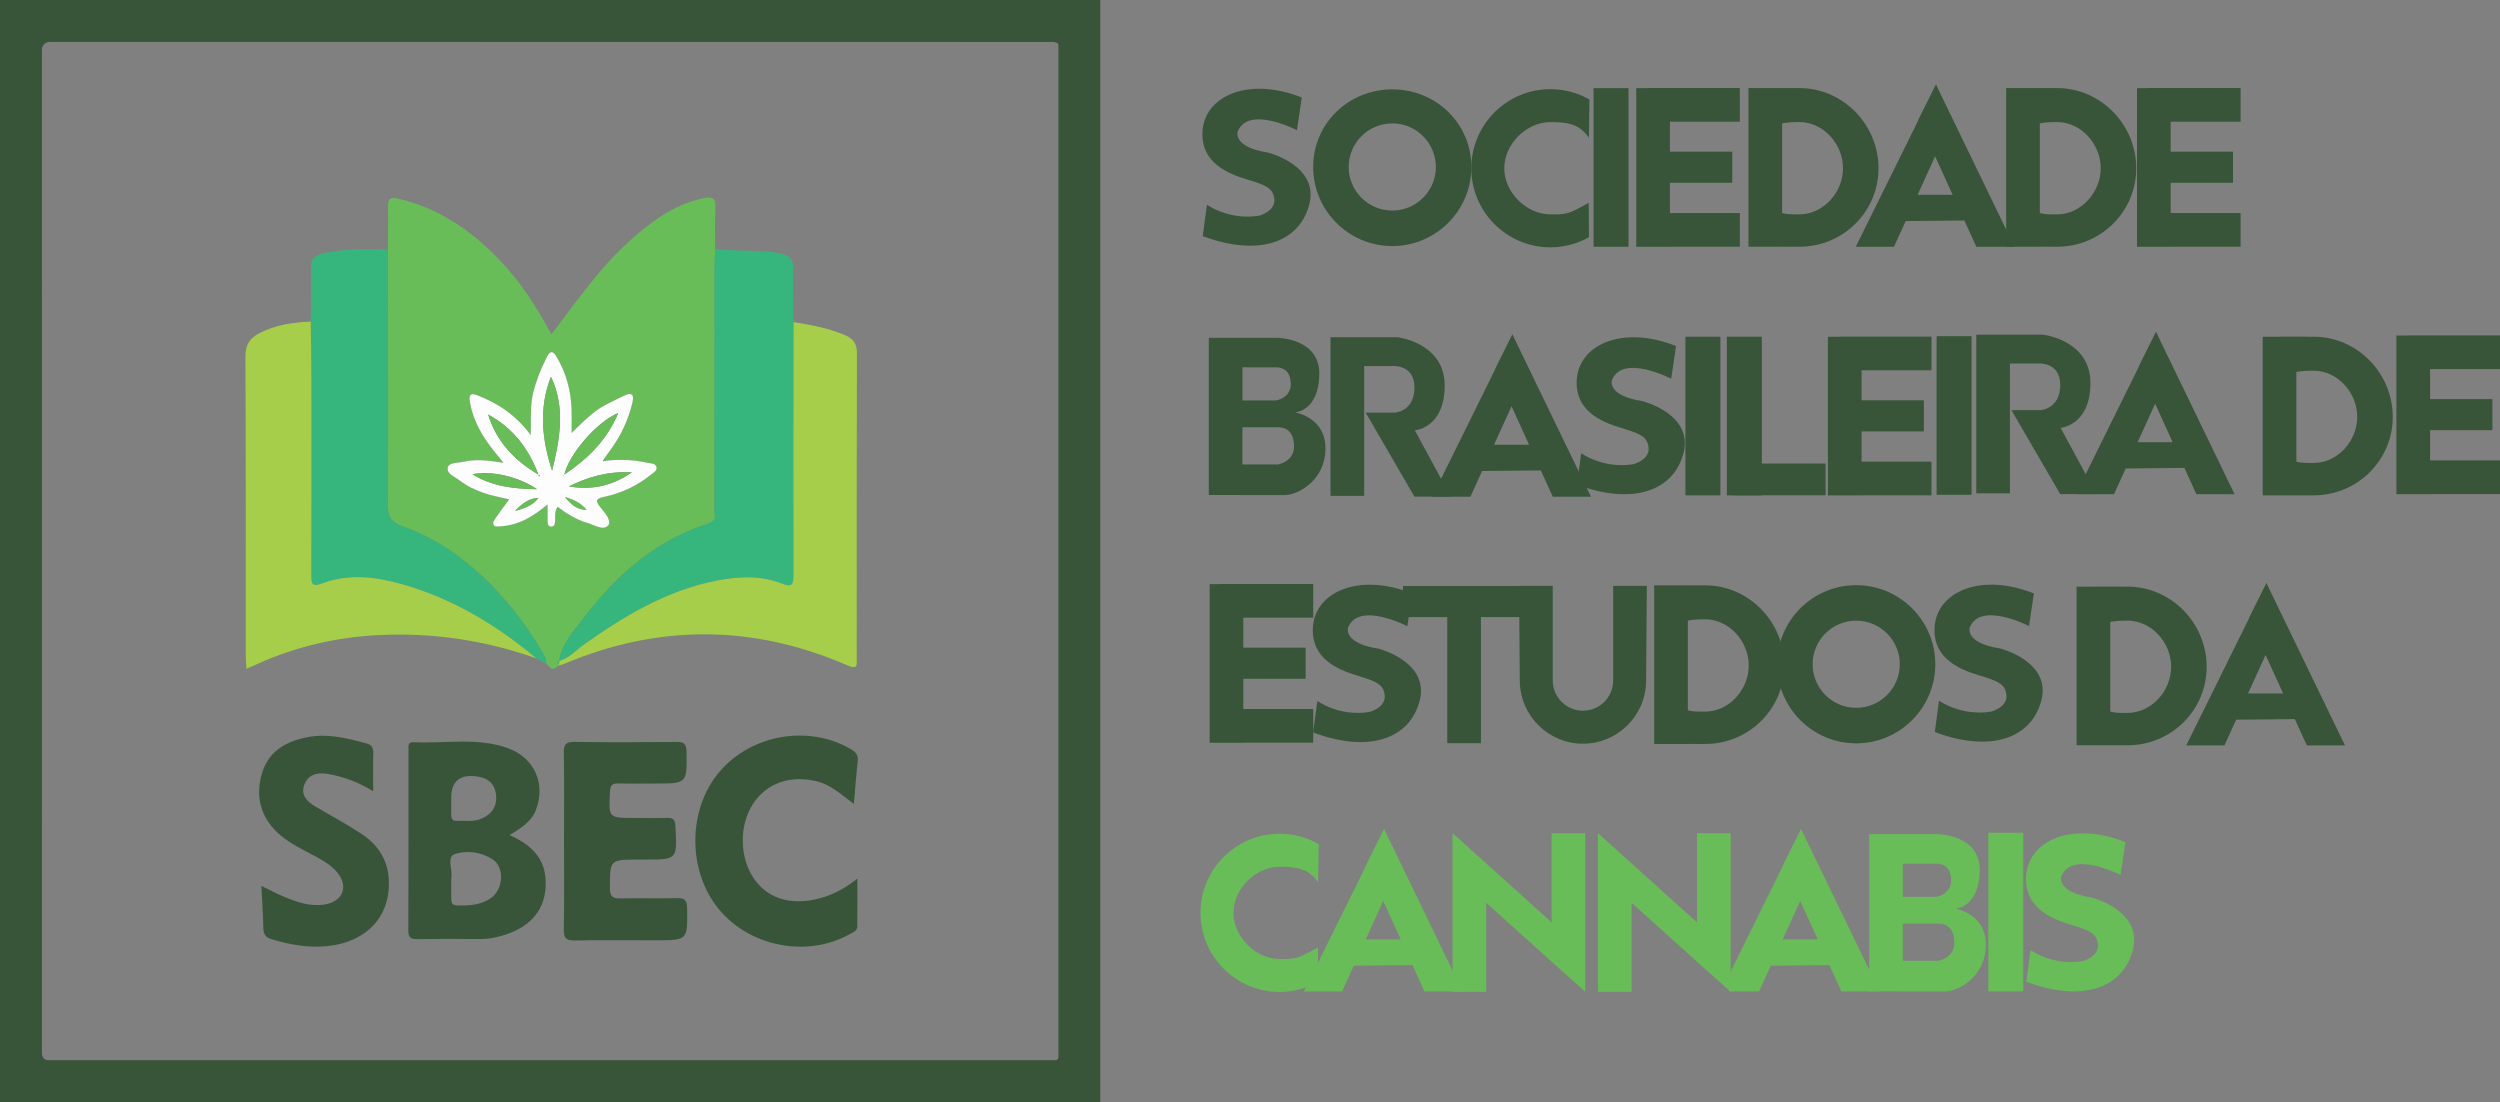 <svg xmlns="http://www.w3.org/2000/svg" id="Camada_1" viewBox="0 0 1910.96 842.38"><rect x="0" y="0" width="1910.96" height="842.38" fill="#808080" stroke="none"/><defs><style>.cls-1{fill:#36b67c;}.cls-2{fill:#a7ce4a;}.cls-3{fill:#38553a;}.cls-4{fill:#69bd58;}.cls-5{fill:none;stroke:#38553a;stroke-miterlimit:10;stroke-width:32px;}.cls-6{fill:#fdfdfd;}</style></defs><path class="cls-3" d="M840.46,2.52v837.72c-276.42,0-552.84-.03-829.26.18-7.31,0-8.96-1.65-8.95-8.95.22-273.4.22-546.79,0-820.19,0-7.3,1.65-8.96,8.95-8.95,276.42.22,552.84.18,829.26.18ZM810.94,422.39c0-126.93-.07-253.86.17-380.79.01-7.57-1.79-9.89-9.62-9.76-25.97.44-51.95-.03-77.93-.04-227-.02-453.99.05-680.99-.23-9.08-.01-11.05,2.5-11.04,11.23.24,252.56.24,505.12,0,757.68,0,8.44,1.81,10.74,10.56,10.73,252.65-.19,505.3-.11,757.95.23,8.98.01,11.13-2.35,11.11-11.19-.3-125.95-.2-251.91-.2-377.86Z"></path><path class="cls-4" d="M427.34,508.72c-2.53,1.39-4.95,4.34-7.85.56-.7-.72-1.41-1.43-2.11-2.15,0,0,.06.19.06.18.54-3.13-1.04-5.46-2.52-8.08-6.72-11.87-14.4-23.08-23.01-33.62-22.89-28.02-49.78-51.02-84.27-63.36-8.65-3.1-11.16-6.9-11.12-15.82.3-65.25.02-130.51-.07-195.76.08-10.69.46-21.38.15-32.06-.19-6.45,1.2-8.37,8.2-6.7,30.06,7.17,54.41,23.59,75.62,45.3,16.62,17.02,29.49,36.78,41.02,58.37,10.66-13.97,20.47-27.42,30.91-40.36,15.52-19.24,32.81-36.72,53.64-50.35,9.56-6.26,19.87-10.66,31.09-13.26,7.13-1.66,10.19-.45,9.77,7.57-.55,10.34-.18,20.72-.21,31.09-.13,4.54-.38,9.08-.38,13.62-.03,62.02.02,124.03-.1,186.05,0,3.73,1.92,8.14-4.41,10.15-39.8,12.67-69.95,38.7-94.69,71.22-7.84,10.3-17.56,20.11-19.71,33.96l.03-.12c-1.77.66-1.24,1.37-.05,2.1-.01.48-.01.96,0,1.44ZM463.23,352.18c-.49-.52-.99-1.04-1.48-1.55,1.7-2.36,3.37-4.73,5.09-7.07,7.95-10.87,13.51-22.84,16.58-35.96,1.39-5.95-.39-8.08-6.3-5.18-4.65,2.28-9.35,4.48-13.95,6.85-9.74,5.03-17.25,12.99-26.26,21.65,0-7.33.16-12.75-.03-18.15-.49-14.17-4.01-27.5-11.3-39.78-2.76-4.65-4.8-5.55-7.64.02-4.44,8.71-8.01,17.64-10.37,27.16-2.47,9.98-1.59,20.18-1.87,32.36-11.52-15.39-25.1-24.33-40.82-30.37-4.95-1.9-6.59-.63-5.8,4.47.9,5.81,2.66,11.33,5.03,16.7,4.75,10.72,11.92,19.85,20.83,30.41-11.48-1.83-21.02-2.96-30.55-.82-4.35.98-11.08.44-12.07,4.25-1.31,5.02,5.34,7.19,9,10.02,10.91,8.45,24.05,11.7,37.96,14.42-3.92,5.36-7.29,9.65-10.25,14.2-1.11,1.71-3.25,4.09-1.19,6.03,1.04.98,3.66.5,5.54.37,13.06-.95,23.87-7.11,35.16-16.66,0,5.61-.04,9.4.02,13.19.03,2.13.74,4.01,3.3,3.73,1.93-.22,2.23-1.96,2.41-3.65.39-3.59-.81-7.53,1.96-11.47,7.24,5.57,14.47,9.87,22.57,12.27,5.39,1.6,12.52,6.34,16.1,1.89,2.88-3.57-2.85-9.9-6.22-14.08-4.22-5.23-2.44-6.5,3.21-7.69,13.19-2.78,25.17-8.47,35.69-16.95,1.9-1.53,5.03-3.04,4.19-5.95-.8-2.79-4.28-2.54-6.64-3.07-10.52-2.36-21.18-2.81-31.9-1.61Z"></path><path class="cls-1" d="M427.36,505.3c2.15-13.85,11.87-23.66,19.71-33.96,24.74-32.51,54.88-58.54,94.69-71.22,6.32-2.01,4.4-6.43,4.41-10.15.12-62.02.08-124.03.1-186.05,0-4.54.25-9.08.38-13.62,15.74,1.95,31.65.52,47.41,2.98,8.81,1.37,12.98,4.32,12.35,14.14-.82,12.87.04,25.85.18,38.79-.06,64.56-.23,129.12-.06,193.69.02,7.22-1.44,9.12-8.55,6.31-16.2-6.41-33-5.68-49.7-2.45-38.15,7.38-70.6,26.7-101.72,48.82-6.25,4.44-11.44,10.55-19.2,12.74Z"></path><path class="cls-1" d="M296.44,190.69c.1,65.25.38,130.51.07,195.76-.04,8.92,2.47,12.72,11.12,15.82,34.49,12.34,61.39,35.34,84.27,63.36,8.61,10.54,16.29,21.75,23.01,33.62,1.48,2.61,3.06,4.94,2.52,8.08-2.49-1.35-4.97-2.71-7.46-4.07-30.61-25.67-64.28-45.83-102.98-56.78-19.93-5.64-40.22-8.05-60.1-.73-8.08,2.97-8.99,1.27-8.96-6.32.25-49.96.17-99.92.1-149.88-.02-14.58-.34-29.17-.52-43.75.12-13.54.66-27.09.18-40.61-.24-6.92,2.51-9.94,8.76-11.4,16.5-3.84,33.22-3.67,49.98-3.09Z"></path><path class="cls-2" d="M237.52,245.79c.18,14.58.5,29.17.52,43.75.07,49.96.15,99.92-.1,149.88-.04,7.59.88,9.3,8.96,6.32,19.88-7.32,40.17-4.91,60.1.73,38.7,10.95,72.37,31.11,102.98,56.78-38.66-13.69-78.42-19.72-119.44-17.85-32.46,1.48-63.52,8.56-93.17,21.83-2.61,1.17-5.24,2.29-9.03,3.94-.2-4.18-.5-7.56-.5-10.93-.03-75.93.15-151.85-.24-227.77-.05-8.85,3.23-13.87,10.45-17.67,12.39-6.53,25.79-8.34,39.49-9.01Z"></path><path class="cls-2" d="M427.36,505.3c7.76-2.18,12.95-8.3,19.2-12.74,31.12-22.12,63.58-41.44,101.72-48.82,16.7-3.23,33.5-3.96,49.7,2.45,7.11,2.81,8.56.91,8.55-6.31-.17-64.56,0-129.12.06-193.69,13.12,2.12,26.16,4.55,38.55,9.63,6.12,2.51,9.89,5.9,9.87,13.62-.27,77.81-.16,155.61-.16,233.42,0,4.59,1.29,9.37-6.82,5.84-72.11-31.38-144.51-31.79-217.02-1.18-1.18.5-2.44.79-3.66,1.18-.01-.48-.01-.96,0-1.44.02-.7.03-1.4.05-2.1l-.03.12Z"></path><path class="cls-3" d="M389.48,638.31c20.03,8.91,28.22,20.84,27.63,38.66-.59,17.77-10.61,30.4-29.31,36.97-6.77,2.38-13.67,3.89-20.92,3.84-15.89-.11-31.78-.13-47.67.03-4.51.05-7.1-.5-7.08-6.15.2-46.03.1-92.07.13-138.1,0-2.76-.8-6.46,3.79-6.23,23.84,1.2,48.1-3.8,71.45,4.27,20.93,7.23,29.99,27.44,22.04,47.74-3.55,9.06-11.43,13.67-20.06,18.97ZM344.93,672.19c0,4.86.02,9.72,0,14.58-.02,2.82.38,5.15,4.03,5.28,9.19.32,18.28-.06,26.16-5.5,9.67-6.67,10.76-23.3,1.64-29.47-8.78-5.93-19.82-7.24-28.97-4.3-6.81,2.19-1.48,12.12-2.85,18.43-.07.31,0,.65,0,.97ZM344.93,609.82c0,4.21.04,8.43-.01,12.64-.03,2.95.67,5.15,4.25,4.99,6.11-.27,12.31.91,18.28-1.46,8.79-3.49,12.82-10.06,11.63-18.94-1.27-9.49-7.63-12.95-16.17-13.74q-17.99-1.67-17.98,16.5Z"></path><path class="cls-3" d="M431.12,642.49c0-22.39.21-44.78-.13-67.16-.1-6.22,1.49-8.33,8.03-8.24,25.96.37,51.93.3,77.89.04,5.71-.06,7.8,1.22,7.88,7.46.31,24.33.56,24.33-24,24.33-9.41,0-18.83.18-28.23-.07-4.6-.12-5.99,1.48-6.25,6.11-1.14,20.29-1.31,20.28,18.42,20.28,8.44,0,16.88.19,25.31-.07,4.62-.14,5.96,1.51,6.23,6.14,1.49,25.77,1.63,25.76-23.56,25.76h-4.87c-21.9,0-21.57,0-21.61,21.86-.01,6.88,2.57,7.96,8.5,7.82,14.27-.35,28.57.17,42.84-.24,6.04-.17,7.58,1.82,7.66,7.7.35,24.54.55,24.53-23.83,24.53-20.77,0-41.55-.23-62.31.14-6.44.11-8.23-1.87-8.12-8.26.38-22.7.15-45.42.15-68.13Z"></path><path class="cls-3" d="M652.7,614.55c-10.03-7.55-18.2-15.13-29.34-17.59-19.79-4.38-37.07,1.75-47.34,16.84-10.95,16.1-11.02,40.7-.15,57.17,9.79,14.83,26.19,20.72,46.39,16.71,12.33-2.45,23.14-8.1,33.09-16.08,0,12.55.09,24.59-.06,36.62-.04,3.53-3.39,4.46-5.86,5.85-32.33,18.14-76.15,9.77-99.94-19.07-24.24-29.38-23.93-76.77.68-105.32,24.6-28.53,68.16-35.83,100.3-16.99,3.83,2.24,5.69,4.61,5.17,9.22-1.16,10.29-1.89,20.62-2.95,32.65Z"></path><path class="cls-3" d="M285.25,604.84c-11.81-7.28-22.98-11.24-34.88-13.26-7.9-1.34-14.67.31-17.7,8.17-3.04,7.86,1.93,12.87,8.23,16.61,11.7,6.95,23.75,13.36,35.12,20.81,11.87,7.78,19.77,18.58,21.03,33.34,2.46,28.97-16.05,49.72-47.39,52.74-14.42,1.39-28.39-1.2-42.19-5.37-4.58-1.38-6.04-3.81-6.15-8.34-.25-10.36-.95-20.71-1.53-32.37,6.29,3.03,11.8,6.01,17.55,8.38,9.94,4.1,20.15,7.68,31.13,5.76,14.15-2.48,18.2-14.28,8.79-25.05-5.01-5.74-11.67-9.21-18.23-12.76-8.27-4.47-16.8-8.51-24.1-14.56-14.71-12.2-19.85-27.92-15.17-46.16,4.57-17.78,17.96-25.98,35.18-29.31,15.55-3.01,30.25.77,45.02,4.73,4.22,1.13,5.53,3.41,5.39,7.67-.3,9.06-.09,18.13-.09,29Z"></path><path class="cls-1" d="M417.38,507.13c.7.72,1.41,1.43,2.11,2.15-.7-.72-1.41-1.43-2.11-2.15Z"></path><path class="cls-6" d="M463.23,352.18c10.72-1.21,21.39-.76,31.9,1.61,2.35.53,5.83.28,6.64,3.07.84,2.91-2.29,4.41-4.19,5.95-10.53,8.49-22.51,14.17-35.69,16.95-5.65,1.19-7.44,2.46-3.21,7.69,3.37,4.18,9.1,10.51,6.22,14.08-3.58,4.44-10.71-.3-16.1-1.89-8.1-2.4-15.32-6.7-22.57-12.27-2.77,3.94-1.57,7.88-1.96,11.47-.19,1.69-.49,3.43-2.41,3.65-2.56.29-3.27-1.6-3.3-3.73-.05-3.79-.02-7.58-.02-13.19-11.28,9.55-22.1,15.71-35.16,16.66-1.88.14-4.5.62-5.54-.37-2.06-1.94.08-4.32,1.19-6.03,2.96-4.55,6.33-8.83,10.25-14.2-13.91-2.72-27.05-5.97-37.96-14.42-3.66-2.83-10.31-5.01-9-10.02.99-3.81,7.73-3.27,12.07-4.25,9.52-2.14,19.06-1,30.55.82-8.91-10.56-16.08-19.69-20.83-30.41-2.38-5.37-4.13-10.89-5.03-16.7-.79-5.11.85-6.38,5.8-4.47,15.72,6.04,29.3,14.98,40.82,30.37.28-12.19-.6-22.38,1.87-32.36,2.35-9.52,5.93-18.46,10.37-27.16,2.84-5.57,4.88-4.67,7.64-.02,7.29,12.29,10.81,25.61,11.3,39.78.19,5.4.03,10.81.03,18.15,9.02-8.67,16.53-16.63,26.26-21.65,4.6-2.38,9.3-4.57,13.95-6.85,5.91-2.91,7.7-.78,6.3,5.18-3.07,13.12-8.63,25.09-16.58,35.96-1.71,2.34-3.39,4.72-5.09,7.08-.3.64-.6,1.27-.9,1.91l2.38-.35ZM411.76,380.56c-6.77.25-11.87,3.62-18.07,9.97,8.43-2.18,13.96-4.73,17.98-10.07.12-.17.24-.33.36-.5-.09.2-.17.4-.26.6ZM431.16,362.87c17.49-11.77,32.4-25.73,41.42-47.16-16.59,6.73-37.84,31.87-41.29,47.33-.35.2-.7.39-1.05.59.18,0,.44.06.52-.03.18-.2.27-.48.39-.72ZM411.77,362.87c.02.76-.18,1.84,1.13.81-.42-.23-.84-.46-1.26-.68-7.41-19.91-19.55-35.87-38.49-46.13,6.38,20.8,20.29,35.27,38.62,46ZM422.03,359.76c5.82-24,10.44-48.09-.9-71.75-9.39,24.03-6.94,47.87.9,71.75ZM410.47,373.96c-14.16-9.74-35.22-14.41-49.36-11.43,15.02,9.17,30.7,11.08,49.36,11.43ZM434.88,371.81c16.58,2.77,31.96.32,48.06-10.75-18.88-.95-33.76,3.66-48.06,10.75ZM431.84,379.88c5.27,6.28,9.31,9.63,16.49,9.84-4.37-5.15-9-7.46-16.49-9.84Z"></path><path class="cls-1" d="M427.39,505.18c-.02.7-.03,1.4-.05,2.1-1.19-.73-1.72-1.44.05-2.1Z"></path><path class="cls-4" d="M422.03,359.76c-7.85-23.88-10.29-47.72-.9-71.75,11.34,23.66,6.72,47.75.9,71.75Z"></path><path class="cls-4" d="M411.77,362.87c-18.34-10.73-32.24-25.2-38.62-46,18.94,10.26,31.08,26.22,38.49,46.13l.13-.13Z"></path><path class="cls-4" d="M431.3,363.04c3.45-15.46,24.7-40.59,41.29-47.33-9.02,21.42-23.94,35.38-41.42,47.16l.14.17Z"></path><path class="cls-4" d="M410.47,373.96c-18.66-.35-34.35-2.27-49.36-11.43,14.14-2.98,35.21,1.69,49.36,11.43Z"></path><path class="cls-4" d="M434.88,371.81c14.3-7.09,29.18-11.7,48.06-10.75-16.11,11.07-31.48,13.52-48.06,10.75Z"></path><path class="cls-4" d="M411.66,380.47c-4.02,5.33-9.55,7.88-17.98,10.07,6.2-6.35,11.3-9.72,18.07-9.97l-.1-.09Z"></path><path class="cls-4" d="M431.84,379.88c7.49,2.38,12.12,4.69,16.49,9.84-7.18-.2-11.22-3.56-16.49-9.84Z"></path><path class="cls-4" d="M463.23,352.18l-2.38.35c.3-.63.6-1.27.9-1.91.49.52.99,1.03,1.48,1.55Z"></path><path class="cls-2" d="M411.76,380.56c.09-.2.17-.4.26-.6-.12.17-.24.33-.36.5,0,0,.1.1.1.1Z"></path><path class="cls-4" d="M431.16,362.87c-.13.25-.21.53-.39.72-.08.09-.34.03-.52.03.35-.2.7-.39,1.05-.59,0,0-.14-.17-.14-.17Z"></path><path class="cls-4" d="M411.64,362.99c.42.23.84.46,1.26.68-1.31,1.03-1.11-.05-1.13-.81,0,0-.13.13-.13.13Z"></path><path class="cls-3" d="M991.36,99.51s-37.12-19.26-45.29,1.03c0,0-4.21,11.88,23.26,16.08,0,0,39.35,9.9,31.43,39.84-7.92,29.94-40.34,39.59-81.41,24l3.22-24s16.58,12.13,39.84,8.41c0,0,12.95-3.3,11.63-13.12-.98-7.3-5.44-9.65-16.08-13.12s-39.84-9.65-38.85-37.37c.99-27.72,34.89-43.06,75.97-26.73l-3.71,24.95Z"></path><path class="cls-3" d="M1277.43,289.48s-37.12-19.26-45.29,1.03c0,0-4.21,11.88,23.26,16.08,0,0,39.35,9.9,31.43,39.84s-40.34,39.59-81.41,24l3.22-24s16.58,12.13,39.84,8.41c0,0,12.95-3.3,11.63-13.12-.98-7.3-5.44-9.65-16.08-13.12-10.64-3.46-39.84-9.65-38.85-37.37.99-27.72,34.89-43.06,75.97-26.73l-3.71,24.95Z"></path><path class="cls-3" d="M1550.95,478.58s-37.12-19.26-45.29,1.03c0,0-4.21,11.88,23.26,16.08,0,0,39.35,9.9,31.43,39.84-7.92,29.94-40.34,39.59-81.41,24l3.22-24s16.58,12.13,39.84,8.41c0,0,12.95-3.3,11.63-13.12-.98-7.3-5.44-9.65-16.08-13.12-10.64-3.46-39.84-9.65-38.85-37.37.99-27.72,34.89-43.06,75.97-26.73l-3.71,24.95Z"></path><path class="cls-4" d="M1620.9,668.85s-37.12-19.4-45.29,1.04c0,0-4.21,11.96,23.26,16.2,0,0,39.35,9.97,31.43,40.12-7.92,30.15-40.34,39.87-81.41,24.17l3.22-24.17s16.58,12.21,39.84,8.47c0,0,12.95-3.32,11.63-13.21-.98-7.35-5.44-9.72-16.08-13.21-10.64-3.49-39.84-9.72-38.85-37.63.99-27.91,34.89-43.36,75.97-26.91l-3.71,25.13Z"></path><path class="cls-3" d="M1075.74,478.67s-37.12-19.32-45.29,1.03c0,0-4.21,11.91,23.26,16.13,0,0,39.35,9.93,31.43,39.95-7.92,30.03-40.34,39.7-81.41,24.07l3.22-24.07s16.58,12.16,39.84,8.44c0,0,12.95-3.31,11.63-13.15-.98-7.32-5.44-9.68-16.08-13.15-10.64-3.47-39.84-9.68-38.85-37.47.99-27.79,34.89-43.18,75.97-26.8l-3.71,25.02Z"></path><path class="cls-3" d="M1064.23,188.1c-33.34,0-60.46-27.12-60.46-60.46s27.12-59.34,60.46-59.34,60.46,26,60.46,59.34-27.12,60.46-60.46,60.46ZM1064.23,94.32c-18.38,0-33.32,14.95-33.32,33.32s14.95,33.32,33.32,33.32,33.32-14.95,33.32-33.32-14.95-33.32-33.32-33.32Z"></path><path class="cls-3" d="M1418.85,568.2c-33.34,0-60.46-27.12-60.46-60.46s27.12-60.46,60.46-60.46,60.46,27.12,60.46,60.46-27.12,60.46-60.46,60.46ZM1418.85,474.42c-18.38,0-33.32,14.95-33.32,33.32s14.95,33.32,33.32,33.32,33.32-14.95,33.32-33.32-14.95-33.32-33.32-33.32Z"></path><path class="cls-3" d="M1214.39,155.03c-16.01,8.93-16.66,8.83-29.29,8.83-18.38,0-35.26-16.89-35.26-35.26s16.89-35.26,35.26-35.26c12.75,0,21.98,1.16,29.44,11.94.12-10.97.28-17.29.41-29.23-8.81-5.03-19-7.91-29.85-7.91-33.34,0-60.46,27.12-60.46,60.46s27.12,60.46,60.46,60.46c10.7,0,20.74-2.83,29.46-7.73-.11-12.28-.16-14.02-.17-26.3Z"></path><path class="cls-4" d="M1007.4,724.19c-16.01,8.93-16.66,8.83-29.29,8.83-18.38,0-35.26-16.89-35.26-35.26s16.89-35.26,35.26-35.26c12.75,0,21.98,1.16,29.44,11.94.12-10.97.28-17.29.41-29.23-8.81-5.03-19-7.91-29.85-7.91-33.34,0-60.46,27.12-60.46,60.46s27.12,60.46,60.46,60.46c10.7,0,20.74-2.83,29.46-7.73-.11-12.28-.16-14.02-.17-26.3Z"></path><rect class="cls-3" x="1218.08" y="67.38" width="26.73" height="121.26"></rect><rect class="cls-3" x="1288.31" y="257.39" width="26.73" height="121.26"></rect><rect class="cls-3" x="1319.99" y="257.39" width="26.73" height="121.26"></rect><rect class="cls-3" x="1347.95" y="331.07" width="24.25" height="70.78" transform="translate(1726.53 -993.62) rotate(90)"></rect><rect class="cls-3" x="1480.31" y="256.98" width="26.73" height="121.26"></rect><rect class="cls-4" x="1519.85" y="636.54" width="26.73" height="121.26"></rect><polygon class="cls-3" points="1329.92 93.02 1329.92 67.28 1259.14 67.28 1259.14 67.38 1250.73 67.38 1250.73 188.64 1276.46 188.64 1276.46 188.58 1329.92 188.58 1329.92 162.84 1276.46 162.84 1276.46 139.72 1324.1 139.72 1324.1 115.95 1276.46 115.95 1276.46 93.02 1329.92 93.02"></polygon><polygon class="cls-3" points="1476.42 283.05 1476.42 257.31 1405.64 257.31 1405.64 257.42 1397.23 257.42 1397.23 378.67 1422.96 378.67 1422.96 378.62 1476.42 378.62 1476.42 352.88 1422.96 352.88 1422.96 329.76 1470.6 329.76 1470.6 305.98 1422.96 305.98 1422.96 283.05 1476.42 283.05"></polygon><polygon class="cls-3" points="1910.96 282.12 1910.96 256.38 1840.18 256.38 1840.18 256.48 1831.77 256.48 1831.77 377.74 1857.51 377.74 1857.51 377.68 1910.96 377.68 1910.96 351.94 1857.51 351.94 1857.51 328.82 1905.14 328.82 1905.14 305.05 1857.51 305.05 1857.51 282.12 1910.96 282.12"></polygon><polygon class="cls-3" points="1003.81 472.13 1003.81 446.39 933.04 446.39 933.04 446.49 924.63 446.49 924.63 567.75 950.36 567.75 950.36 567.69 1003.81 567.69 1003.81 541.95 950.36 541.95 950.36 518.83 998 518.83 998 495.06 950.36 495.06 950.36 472.13 1003.81 472.13"></polygon><polygon class="cls-3" points="1712.68 93.02 1712.68 67.28 1641.9 67.28 1641.9 67.38 1633.49 67.38 1633.49 188.64 1659.22 188.64 1659.22 188.58 1712.68 188.58 1712.68 162.84 1659.22 162.84 1659.22 139.72 1706.86 139.72 1706.86 115.95 1659.22 115.95 1659.22 93.02 1712.68 93.02"></polygon><polygon class="cls-4" points="1211.76 636.87 1186.03 636.87 1186.03 705.04 1136.04 660.03 1136.04 659.97 1110.3 636.87 1110.3 758.13 1136.04 758.13 1136.04 690.07 1193.38 741.71 1193.42 741.67 1211.76 758.13 1211.76 636.87"></polygon><polygon class="cls-4" points="1322.87 636.87 1297.14 636.87 1297.14 705.04 1247.15 660.03 1247.15 659.97 1221.41 636.87 1221.41 758.13 1247.15 758.13 1247.15 690.07 1304.49 741.71 1304.53 741.67 1322.87 758.13 1322.87 636.87"></polygon><path class="cls-3" d="M1375.45,67.33c-10.85,0-23.93-.1-29.85,0h-9.11v121.26h25.74v-.02c4.23,0,8.59.02,13.22.02,33.34,0,60.46-26.66,60.46-60s-27.12-61.26-60.46-61.26ZM1375.45,163.85c-6.23,0-9.54.02-13.22-1.03v-68.51c3.96-.82,8.33-1,13.22-1,18.38,0,33.32,16.89,33.32,35.26s-14.95,35.26-33.32,35.26Z"></path><path class="cls-3" d="M1768.52,257.38c-10.85,0-23.93-.1-29.85,0h-9.11v121.26h25.74v-.02c4.23,0,8.59.02,13.22.02,33.34,0,60.46-26.66,60.46-60s-27.12-61.26-60.46-61.26ZM1768.52,353.9c-6.23,0-9.54.02-13.22-1.03v-68.51c3.96-.82,8.33-1,13.22-1,18.38,0,33.32,16.89,33.32,35.26s-14.95,35.26-33.32,35.26Z"></path><path class="cls-3" d="M1626.27,448.42c-10.85,0-23.93-.1-29.85,0h-9.11v121.26h25.74v-.02c4.23,0,8.59.02,13.22.02,33.34,0,60.46-26.66,60.46-60s-27.12-61.26-60.46-61.26ZM1626.27,544.94c-6.23,0-9.54.02-13.22-1.03v-68.51c3.96-.82,8.33-1,13.22-1,18.38,0,33.32,16.89,33.32,35.26s-14.95,35.26-33.32,35.26Z"></path><path class="cls-3" d="M1303.39,447.43c-10.85,0-23.93-.1-29.85,0h-9.11v121.26h25.74v-.02c4.23,0,8.59.02,13.22.02,33.34,0,60.46-26.66,60.46-60s-27.12-61.26-60.46-61.26ZM1303.39,543.95c-6.23,0-9.54.02-13.22-1.03v-68.51c3.96-.82,8.33-1,13.22-1,18.38,0,33.32,16.89,33.32,35.26s-14.95,35.26-33.32,35.26Z"></path><path class="cls-3" d="M1572.44,67.33c-10.85,0-23.93-.1-29.85,0h-9.11v121.26h25.74v-.02c4.23,0,8.59.02,13.22.02,33.34,0,60.46-26.66,60.46-60s-27.12-61.26-60.46-61.26ZM1572.44,163.85c-6.23,0-9.54.02-13.22-1.03v-68.51c3.96-.82,8.33-1,13.22-1,18.38,0,33.32,16.89,33.32,35.26s-14.95,35.26-33.32,35.26Z"></path><rect class="cls-3" x="1106.26" y="453.88" width="25.74" height="114.2"></rect><rect class="cls-3" x="1106.31" y="414.01" width="23.78" height="91.59" transform="translate(1578 -658.4) rotate(90)"></rect><path class="cls-3" d="M1510.66,188.64h29.21l-9.86-20.37h.05s-.18-.27-.18-.27l-48.89-101.02-1.12-2.49-.04.08-.04-.08-13.4,26.9.09.2-47.97,97.05h29.21l8.95-19.65,44.87-.44,9.15,20.09ZM1465.78,148.92l13.39-29.41,13.39,29.41h-26.79Z"></path><path class="cls-3" d="M1186.89,379.68h29.21l-9.86-20.37h.05s-.18-.27-.18-.27l-48.89-101.02-1.12-2.49-.04.08-.04-.08-13.4,26.9.09.2-47.97,97.05h29.21l8.95-19.65,44.87-.44,9.15,20.09ZM1142.02,339.96l13.39-29.41,13.39,29.41h-26.79Z"></path><path class="cls-3" d="M1678.85,377.74h29.21l-9.86-20.37h.05s-.18-.27-.18-.27l-48.89-101.02-1.12-2.49-.04.08-.04-.08-13.4,26.9.09.2-47.97,97.05h29.21l8.95-19.65,44.87-.44,9.15,20.09ZM1633.97,338.02l13.39-29.41,13.39,29.41h-26.79Z"></path><path class="cls-3" d="M1763.26,569.77h29.21l-9.86-20.37h.05s-.18-.27-.18-.27l-48.89-101.02-1.12-2.49-.04.08-.04-.08-13.4,26.9.09.2-47.97,97.05h29.21l8.95-19.65,44.87-.44,9.15,20.09ZM1718.38,530.05l13.39-29.41,13.39,29.41h-26.79Z"></path><path class="cls-4" d="M1426.89,737.43h.05s-.18-.27-.18-.27l-48.89-101.02-1.12-2.49-.04.08-.04-.08-13.4,26.9.09.2-43.57,88.15c0,1.79.03,3.58.04,5.38,1.21.02,1.93.04,1.93.07-.01,1.16-.04,2.31-.07,3.46h22.9l8.95-19.65,44.87-.44,9.15,20.09h29.21l-9.86-20.37ZM1362.67,718.08l13.39-29.41,13.39,29.41h-26.79Z"></path><path class="cls-4" d="M1088.81,757.8h29.21l-9.86-20.37h.05s-.18-.27-.18-.27l-48.89-101.02-1.12-2.49-.04.08-.04-.08-13.4,26.9.09.2-47.97,97.05h29.21l8.95-19.65,44.87-.44,9.15,20.09ZM1043.94,718.08l13.39-29.41,13.39,29.41h-26.79Z"></path><path class="cls-3" d="M1258.28,520.03h-.02l.55-72.18h-25.74v72.55c-.13,12.63-10.43,22.86-23.08,22.86s-23.09-10.36-23.09-23.09c0-.03,0-.06,0-.1h0v-72.22h-25.74l.55,72.11c0,.07,0,.14,0,.21,0,.12,0,.24,0,.36v.88s.02,0,.02,0c.66,26.06,22.05,47.06,48.26,47.06s47.6-21,48.26-47.06h0v-.1c0-.38.03-.75.03-1.13,0-.05,0-.09,0-.14Z"></path><path class="cls-3" d="M989.96,315.25s18.02-.98,18.52-28.99c.49-28.01-32.37-28.05-32.37-28.05h-52.13v120.14h22.77v.09h35.43c9.4,0,30.65-10.76,30.98-35.18.33-24.42-23.18-28.01-23.18-28.01ZM975.03,280.76c2.87,0,6.77.64,9.24,4.04,1.37,1.88,2.3,4.6,2.39,8.52.25,11.01-11.38,12.81-11.38,12.81h-25.57v-25.36h25.32ZM976.76,355.04h-27.06v-28.43h27.06c4.21,0,11.88,1.28,12.37,13.83.49,12.55-12.37,14.6-12.37,14.6Z"></path><path class="cls-4" d="M1494.74,694.65s18.02-.98,18.52-28.99c.49-28.01-32.37-28.05-32.37-28.05h-52.13v120.14h22.77v.09h35.43c9.4,0,30.65-10.76,30.98-35.18.33-24.42-23.18-28.01-23.18-28.01ZM1479.81,660.16c2.87,0,6.77.64,9.24,4.04,1.37,1.88,2.3,4.6,2.39,8.52.25,11.01-11.38,12.81-11.38,12.81h-25.57v-25.36h25.32ZM1481.54,734.44h-27.06v-28.43h27.06c4.21,0,11.88,1.28,12.37,13.83.49,12.55-12.37,14.6-12.37,14.6Z"></path><path class="cls-3" d="M1081.52,328.95s22.77-1.65,22.77-34.31-35.97-36.87-35.97-36.87h-51.31v121.26h25.74v-99.23h21.28s17.49-1.65,17.16,16.83c-.33,18.48-15.51,18.81-15.51,18.81h-21.78l37.28,64.16h27.72l-27.38-50.63Z"></path><path class="cls-3" d="M1575.12,327.01s22.77-1.65,22.77-34.31-35.97-36.87-35.97-36.87h-51.31v121.26h25.74v-99.23h21.28s17.49-1.65,17.16,16.83c-.33,18.48-15.51,18.81-15.51,18.81h-21.78l37.28,64.16h27.72l-27.38-50.63Z"></path><rect class="cls-5" x="16" y="16" width="809.02" height="810.38"></rect></svg>